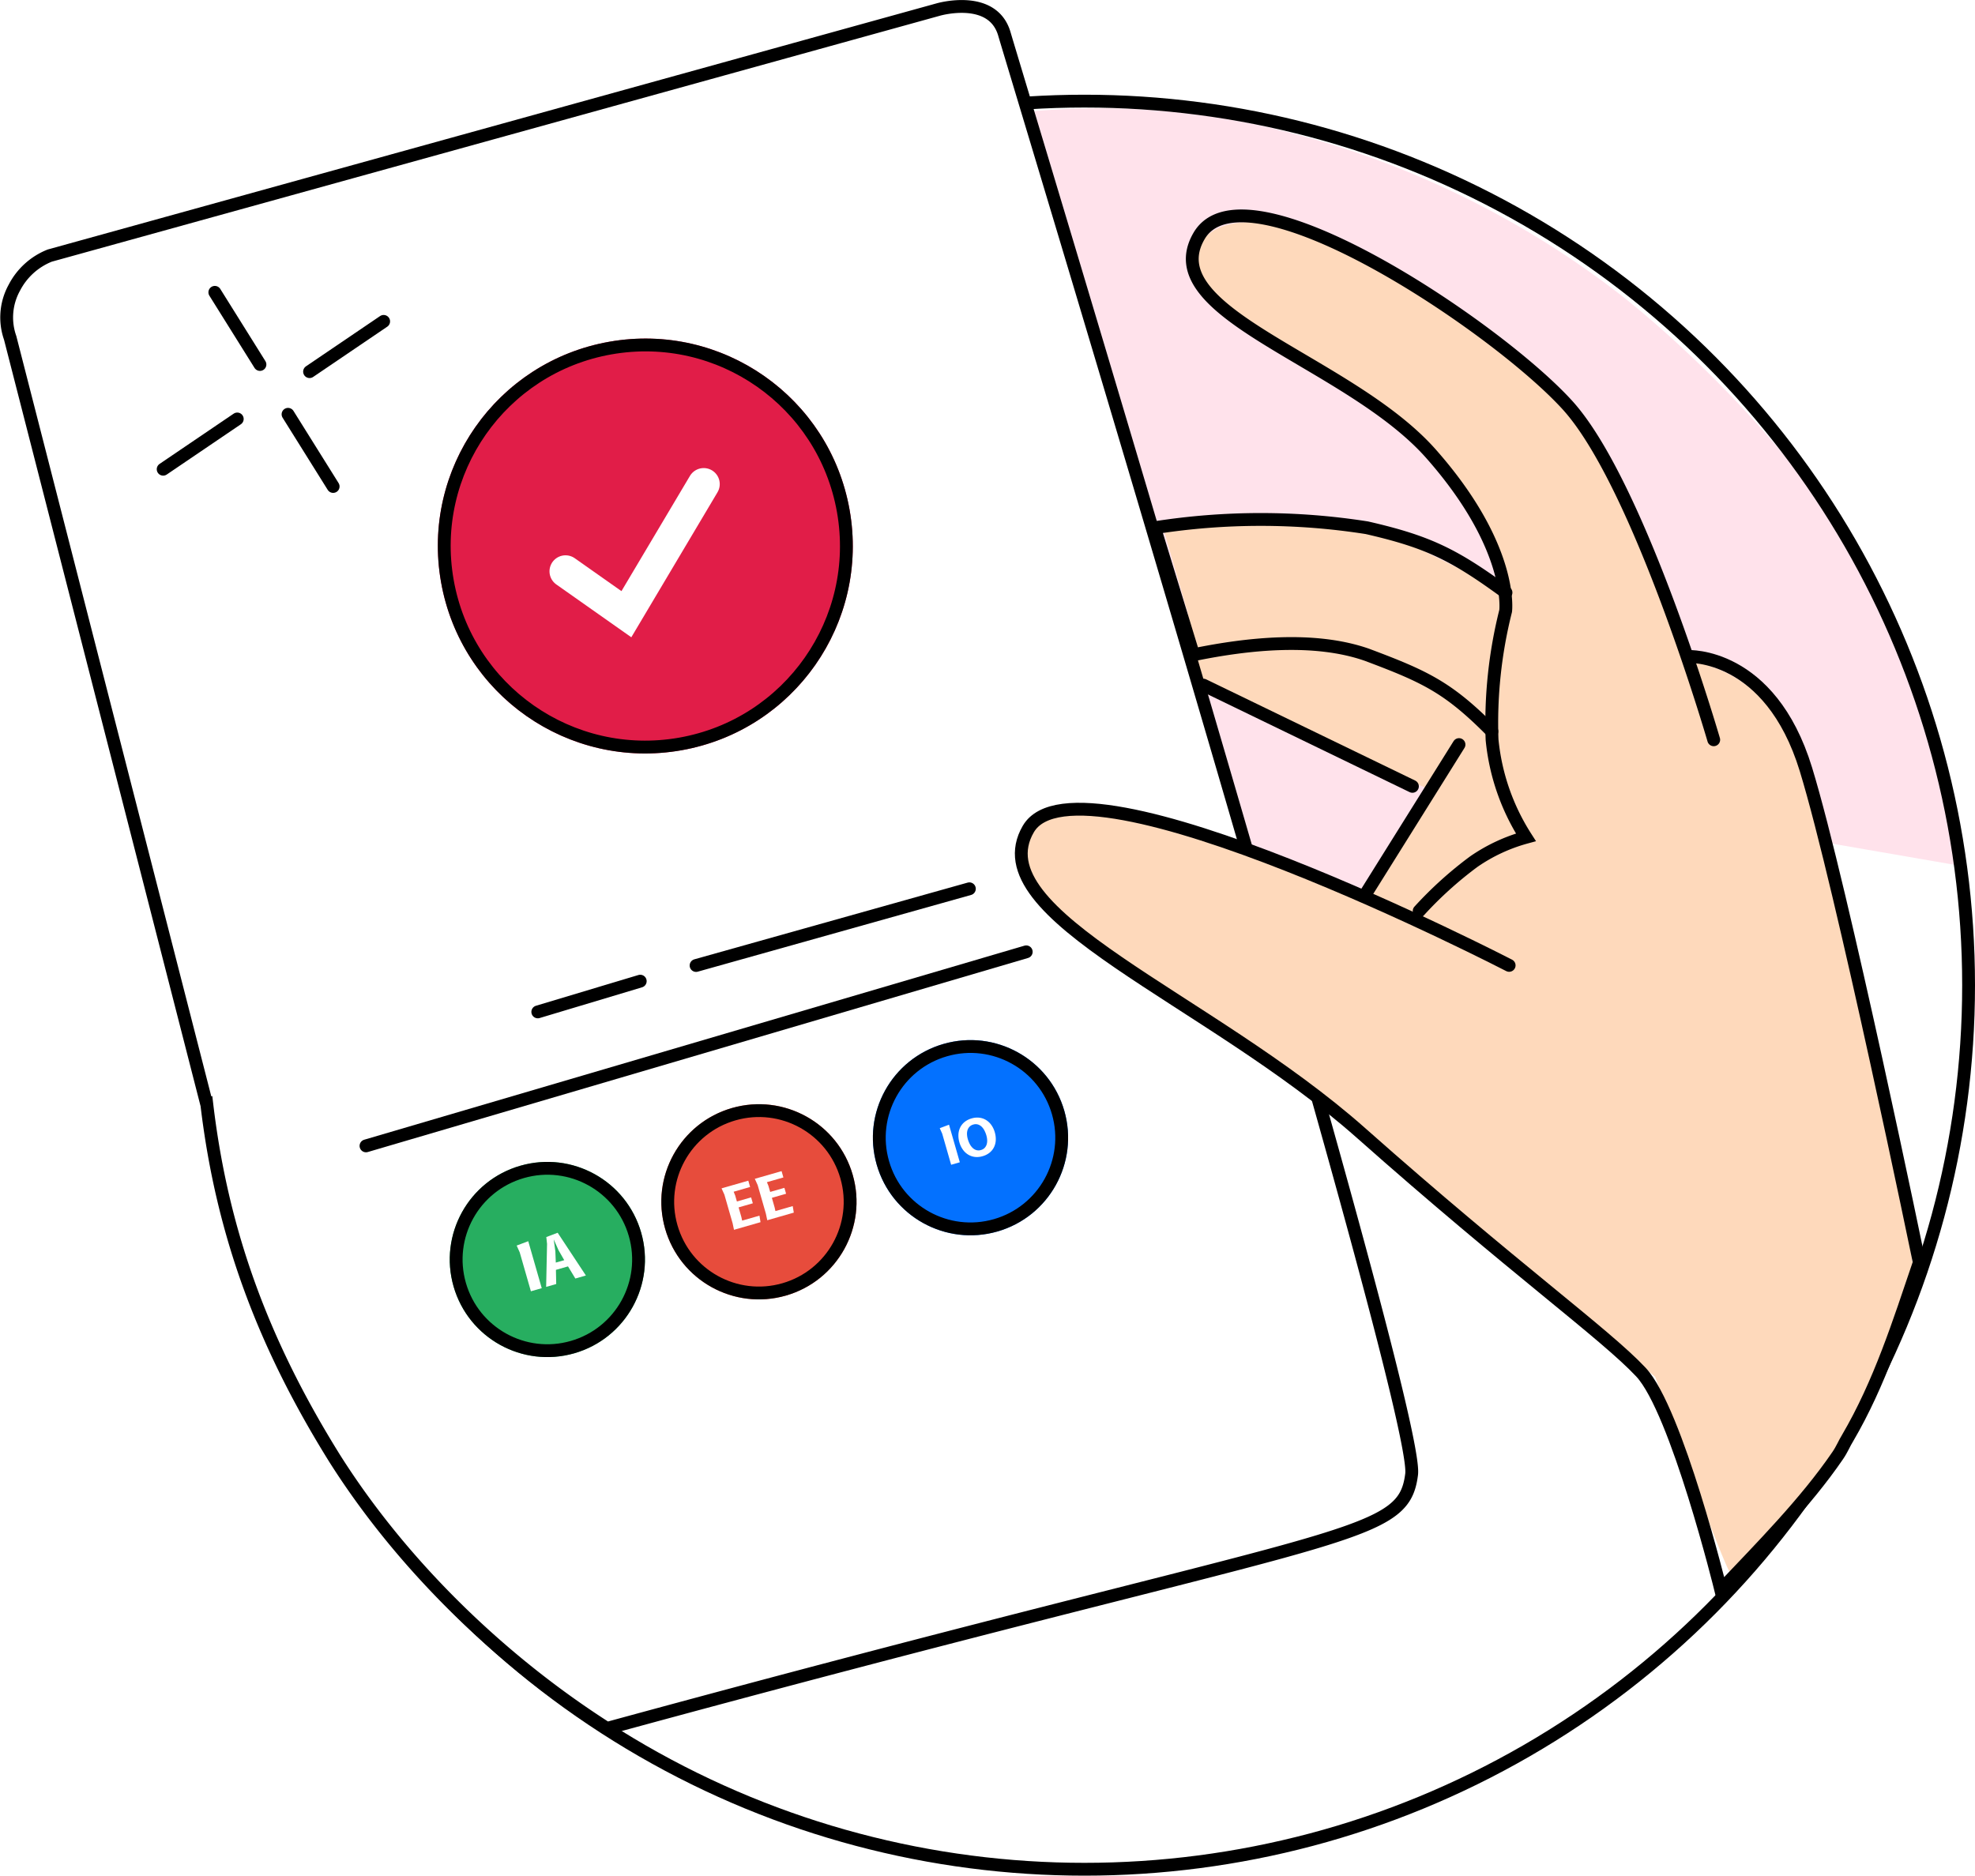 <svg xmlns="http://www.w3.org/2000/svg" xmlns:xlink="http://www.w3.org/1999/xlink" width="308.055" height="292.599" viewBox="0 0 308.055 292.599"><defs><filter id="a"><feOffset input="SourceAlpha"/><feGaussianBlur stdDeviation="7.5" result="b"/><feFlood flood-opacity="0.161" result="c"/><feComposite operator="out" in="SourceGraphic" in2="b"/><feComposite operator="in" in="c"/><feComposite operator="in" in2="SourceGraphic"/></filter></defs><g transform="translate(-805.455 -4217.356)"><path d="M1447.63,150.269l52.714-26.37,62.69,10.847a115.7,115.7,0,0,0-13.971-44.612c-7.825-14.66-24.019-32.456-38.751-44.2a142.534,142.534,0,0,0-56.546-26.694,117.981,117.981,0,0,0-38.058-1.956Z" transform="translate(-451.739 4217.688)" fill="#ffe2eb"/><path d="M1309.2,26.124l40.893,8.232,22.942,9.709-9.515,41.441-23.36-15.09,9.933-16.386-39.482-16.945Z" transform="translate(-321.836 4286.401)" fill="#fed9bb"/><path d="M1487.14,40.748l32.608,15.794" transform="translate(-493.988 4283.484)" fill="none" stroke="#000" stroke-linecap="round" stroke-width="2"/><path d="M1508.57,41.637l-14.542,23.269" transform="translate(-475.543 4291.87)" fill="none" stroke="#000" stroke-linecap="round" stroke-width="2"/><g transform="translate(835.686 4232.131)" fill="none" stroke="#000" stroke-width="2"><circle cx="138.912" cy="138.912" r="138.912" stroke="none"/><circle cx="138.912" cy="138.912" r="137.912" fill="none"/></g><g data-type="innerShadowGroup"><path d="M1390.56,180.738,1359.88,61.086a9.6,9.6,0,0,1,.655-7.84,10.633,10.633,0,0,1,5.522-5L1504.64,9.864s8.487-2.478,10.314,3.806,64.866,213.948,63.52,224.684-10.634,8.3-125.512,39.651c-16.625-10.621-31.978-25.508-42.511-42.189-10.873-17.48-17.454-34.637-19.887-55.079Z" transform="translate(-552.838 4208.981)" fill="#fff"/><g transform="matrix(1, 0, 0, 1, 805.45, 4217.36)" filter="url(#a)"><path d="M1390.56,180.738,1359.88,61.086a9.6,9.6,0,0,1,.655-7.84,10.633,10.633,0,0,1,5.522-5L1504.64,9.864s8.487-2.478,10.314,3.806,64.866,213.948,63.52,224.684-10.634,8.3-125.512,39.651c-16.625-10.621-31.978-25.508-42.511-42.189-10.873-17.48-17.454-34.637-19.887-55.079Z" transform="translate(-1358.29 -8.38)" fill="#fff"/></g><path d="M1390.56,180.738,1359.88,61.086a9.6,9.6,0,0,1,.655-7.84,10.633,10.633,0,0,1,5.522-5L1504.64,9.864s8.487-2.478,10.314,3.806,64.866,213.948,63.52,224.684-10.634,8.3-125.512,39.651c-16.625-10.621-31.978-25.508-42.511-42.189-10.873-17.48-17.454-34.637-19.887-55.079Z" transform="translate(-552.838 4208.981)" fill="none" stroke="#000" stroke-width="2"/></g><g transform="matrix(0.985, -0.174, 0.174, 0.985, 868.618, 4276.298)" fill="#e11d48" stroke="#000" stroke-width="2"><circle cx="32.349" cy="32.349" r="32.349" stroke="none"/><circle cx="32.349" cy="32.349" r="31.349" fill="none"/></g><path d="M0,8.411l7.745,8.651L24.064,0" transform="translate(891.772 4298.287) rotate(-13)" fill="none" stroke="#fff" stroke-linecap="round" stroke-width="5"/><g transform="translate(830.906 4262.958)"><path d="M1445.86,22.1l7.037,11.258" transform="translate(-1437.802 -22.1)" fill="none" stroke="#000" stroke-linecap="round" stroke-width="2"/><path d="M1445.86,22.1l7.037,11.258" transform="translate(-1426.384 -3.071)" fill="none" stroke="#000" stroke-linecap="round" stroke-width="2"/><path d="M1461.3,23.291l-11.558,7.84" transform="translate(-1426.909 -18.758)" fill="none" stroke="#000" stroke-linecap="round" stroke-width="2"/><path d="M1461.3,23.291l-11.558,7.84" transform="translate(-1449.744 -3.535)" fill="none" stroke="#000" stroke-linecap="round" stroke-width="2"/></g><g transform="matrix(0.999, 0.035, -0.035, 0.999, 864.06, 4352.76)"><path d="M0,5.355,15.81,0" transform="translate(26.058 16.205)" fill="none" stroke="#000" stroke-linecap="round" stroke-width="2"/><path d="M0,13.457,42.2,0" transform="translate(50.488)" fill="none" stroke="#000" stroke-linecap="round" stroke-width="2"/><path d="M0,33.872,101.9,0" transform="translate(0 9.522)" fill="none" stroke="#000" stroke-linecap="round" stroke-width="2"/></g><g transform="matrix(0.961, -0.276, 0.276, 0.961, 872, 4403.407)" fill="#27ae60" stroke="#000" stroke-width="2"><circle cx="15.223" cy="15.223" r="15.223" stroke="none"/><circle cx="15.223" cy="15.223" r="14.223" fill="none"/></g><g transform="matrix(0.961, -0.276, 0.276, 0.961, 905, 4394.407)" fill="#e74c3c" stroke="#000" stroke-width="2"><circle cx="15.223" cy="15.223" r="15.223" stroke="none"/><circle cx="15.223" cy="15.223" r="14.223" fill="none"/></g><path d="M.555,0V-6.315L.39-7.47l1.925-.155V0ZM3.03,0,5.02-6.42,5.2-7.47l1.89-.155L9.48,0H7.77L7.19-2.135H5.23L4.665,0ZM6.21-6.8,5.945-4.95l-.42,1.72h1.37L6.47-4.95Z" transform="matrix(0.961, -0.276, 0.276, 0.961, 887.73, 4418.947)" fill="#fff"/><path d="M4.887-1.026,4.766,0H.459L.535-1.039V-5.684L.378-6.75H4.72v1.026H2.048l.067.621v.981H4.424v.959H2.115V-1.62l-.036.594Zm5.4,0L10.166,0H5.859l.076-1.039V-5.684L5.778-6.75h4.343v1.026H7.448l.068.621v.981H9.823v.959H7.515V-1.62l-.036.594Z" transform="matrix(0.961, -0.276, 0.276, 0.961, 919.5, 4409.329)" fill="#fff"/><g transform="matrix(0.961, -0.276, 0.276, 0.961, 938, 4384.407)" fill="#0371ff" stroke="#000" stroke-width="2"><circle cx="15.223" cy="15.223" r="15.223" stroke="none"/><circle cx="15.223" cy="15.223" r="14.223" fill="none"/></g><path d="M.444,0V-5.052L.312-5.976,1.852-6.1V0ZM5.52.068a2.973,2.973,0,0,1-1.2-.232,2.615,2.615,0,0,1-.9-.642,2.824,2.824,0,0,1-.57-.972A3.653,3.653,0,0,1,2.648-3,3.757,3.757,0,0,1,2.84-4.222a2.8,2.8,0,0,1,.56-.972,2.546,2.546,0,0,1,.9-.642,3.044,3.044,0,0,1,1.22-.232,2.973,2.973,0,0,1,1.2.232,2.594,2.594,0,0,1,.9.642,2.841,2.841,0,0,1,.568.972A3.653,3.653,0,0,1,8.388-3,3.757,3.757,0,0,1,8.2-1.778a2.8,2.8,0,0,1-.558.972,2.55,2.55,0,0,1-.9.642A3.03,3.03,0,0,1,5.52.068ZM6.992-2.884a4.132,4.132,0,0,0-.08-.82,2.23,2.23,0,0,0-.26-.7,1.454,1.454,0,0,0-.464-.488A1.246,1.246,0,0,0,5.5-5.076a1.281,1.281,0,0,0-.66.162,1.347,1.347,0,0,0-.452.432,1.931,1.931,0,0,0-.258.622,3.2,3.2,0,0,0-.082.728,4.1,4.1,0,0,0,.082.83,2.289,2.289,0,0,0,.262.7,1.448,1.448,0,0,0,.464.49,1.238,1.238,0,0,0,.688.184A1.246,1.246,0,0,0,6.2-1.09a1.4,1.4,0,0,0,.452-.44,1.951,1.951,0,0,0,.26-.626,3.2,3.2,0,0,0,.08-.728Z" transform="matrix(0.961, -0.276, 0.276, 0.961, 953.384, 4399.18)" fill="#fff"/><path d="M1308.28,57.282h25.155l10.413,1.6,18.9,9.408s.264-5.245-11.72-20.026-42.77-24.974-36.741-34.732,35.95,3.159,54.823,23.535,24.11,55.4,24.11,55.4a108.859,108.859,0,0,1-2.284-14.081c.86,1.435,13.5.012,20.386,24.776s14.632,73.1,14.632,73.1l-11.768,27.269s-15.786,19.52-17.221,17.507-11.768-30.713-11.768-30.713l-50.784-42.934-34.879-23.93-12.656-10.284s-1.482-7.076,2.039-10.016,12.045-1.745,12.045-1.745l26.366,8.7,29.752,13.344-8.323-4.3,15.223-12.628-3.159-12.057-5.454-6.314-20.955-11.768-20.442.581Z" transform="translate(-321.566 4241.821)" fill="#fed9bb"/><path d="M1583.89,37.717s12.808-.686,18.41,17.6,17.689,76.938,17.689,76.938c-3.211,9.453-6.15,18.787-11.192,27.4-.506.8-.824,1.677-1.535,2.717-5.039,7.375-11.938,14.308-18.237,20.961,0,0-6.877-28.019-12.472-33.99s-19.79-16.137-43.656-37.3-59.713-33.971-51.885-47.409,75,21.271,75,21.271" transform="translate(-515.164 4282.048)" fill="none" stroke="#000" stroke-linecap="round" stroke-width="2"/><path d="M1522.05,128.661a59.106,59.106,0,0,1,8.5-7.684,26.636,26.636,0,0,1,8.149-3.806,34.349,34.349,0,0,1-5.279-15.223,71.588,71.588,0,0,1,2.119-20.091s1.3-9.849-11.615-24.487-43.275-21.861-36.212-34,46.184,13.99,57.445,26.355,22.835,52.227,22.835,52.227" transform="translate(-495.237 4230.806)" fill="none" stroke="#000" stroke-linecap="round" stroke-width="2"/><path d="M1538.45,43.556c-8.022-5.855-12.018-7.9-21.7-10.115a106.565,106.565,0,0,0-33.11,0l6.071,19.811c8.49-1.744,18.856-2.855,27.039,0,9.074,3.406,12.688,5.071,19.5,11.961" transform="translate(-498.096 4266.243)" fill="none" stroke="#000" stroke-linecap="round" stroke-width="2"/></g></svg>